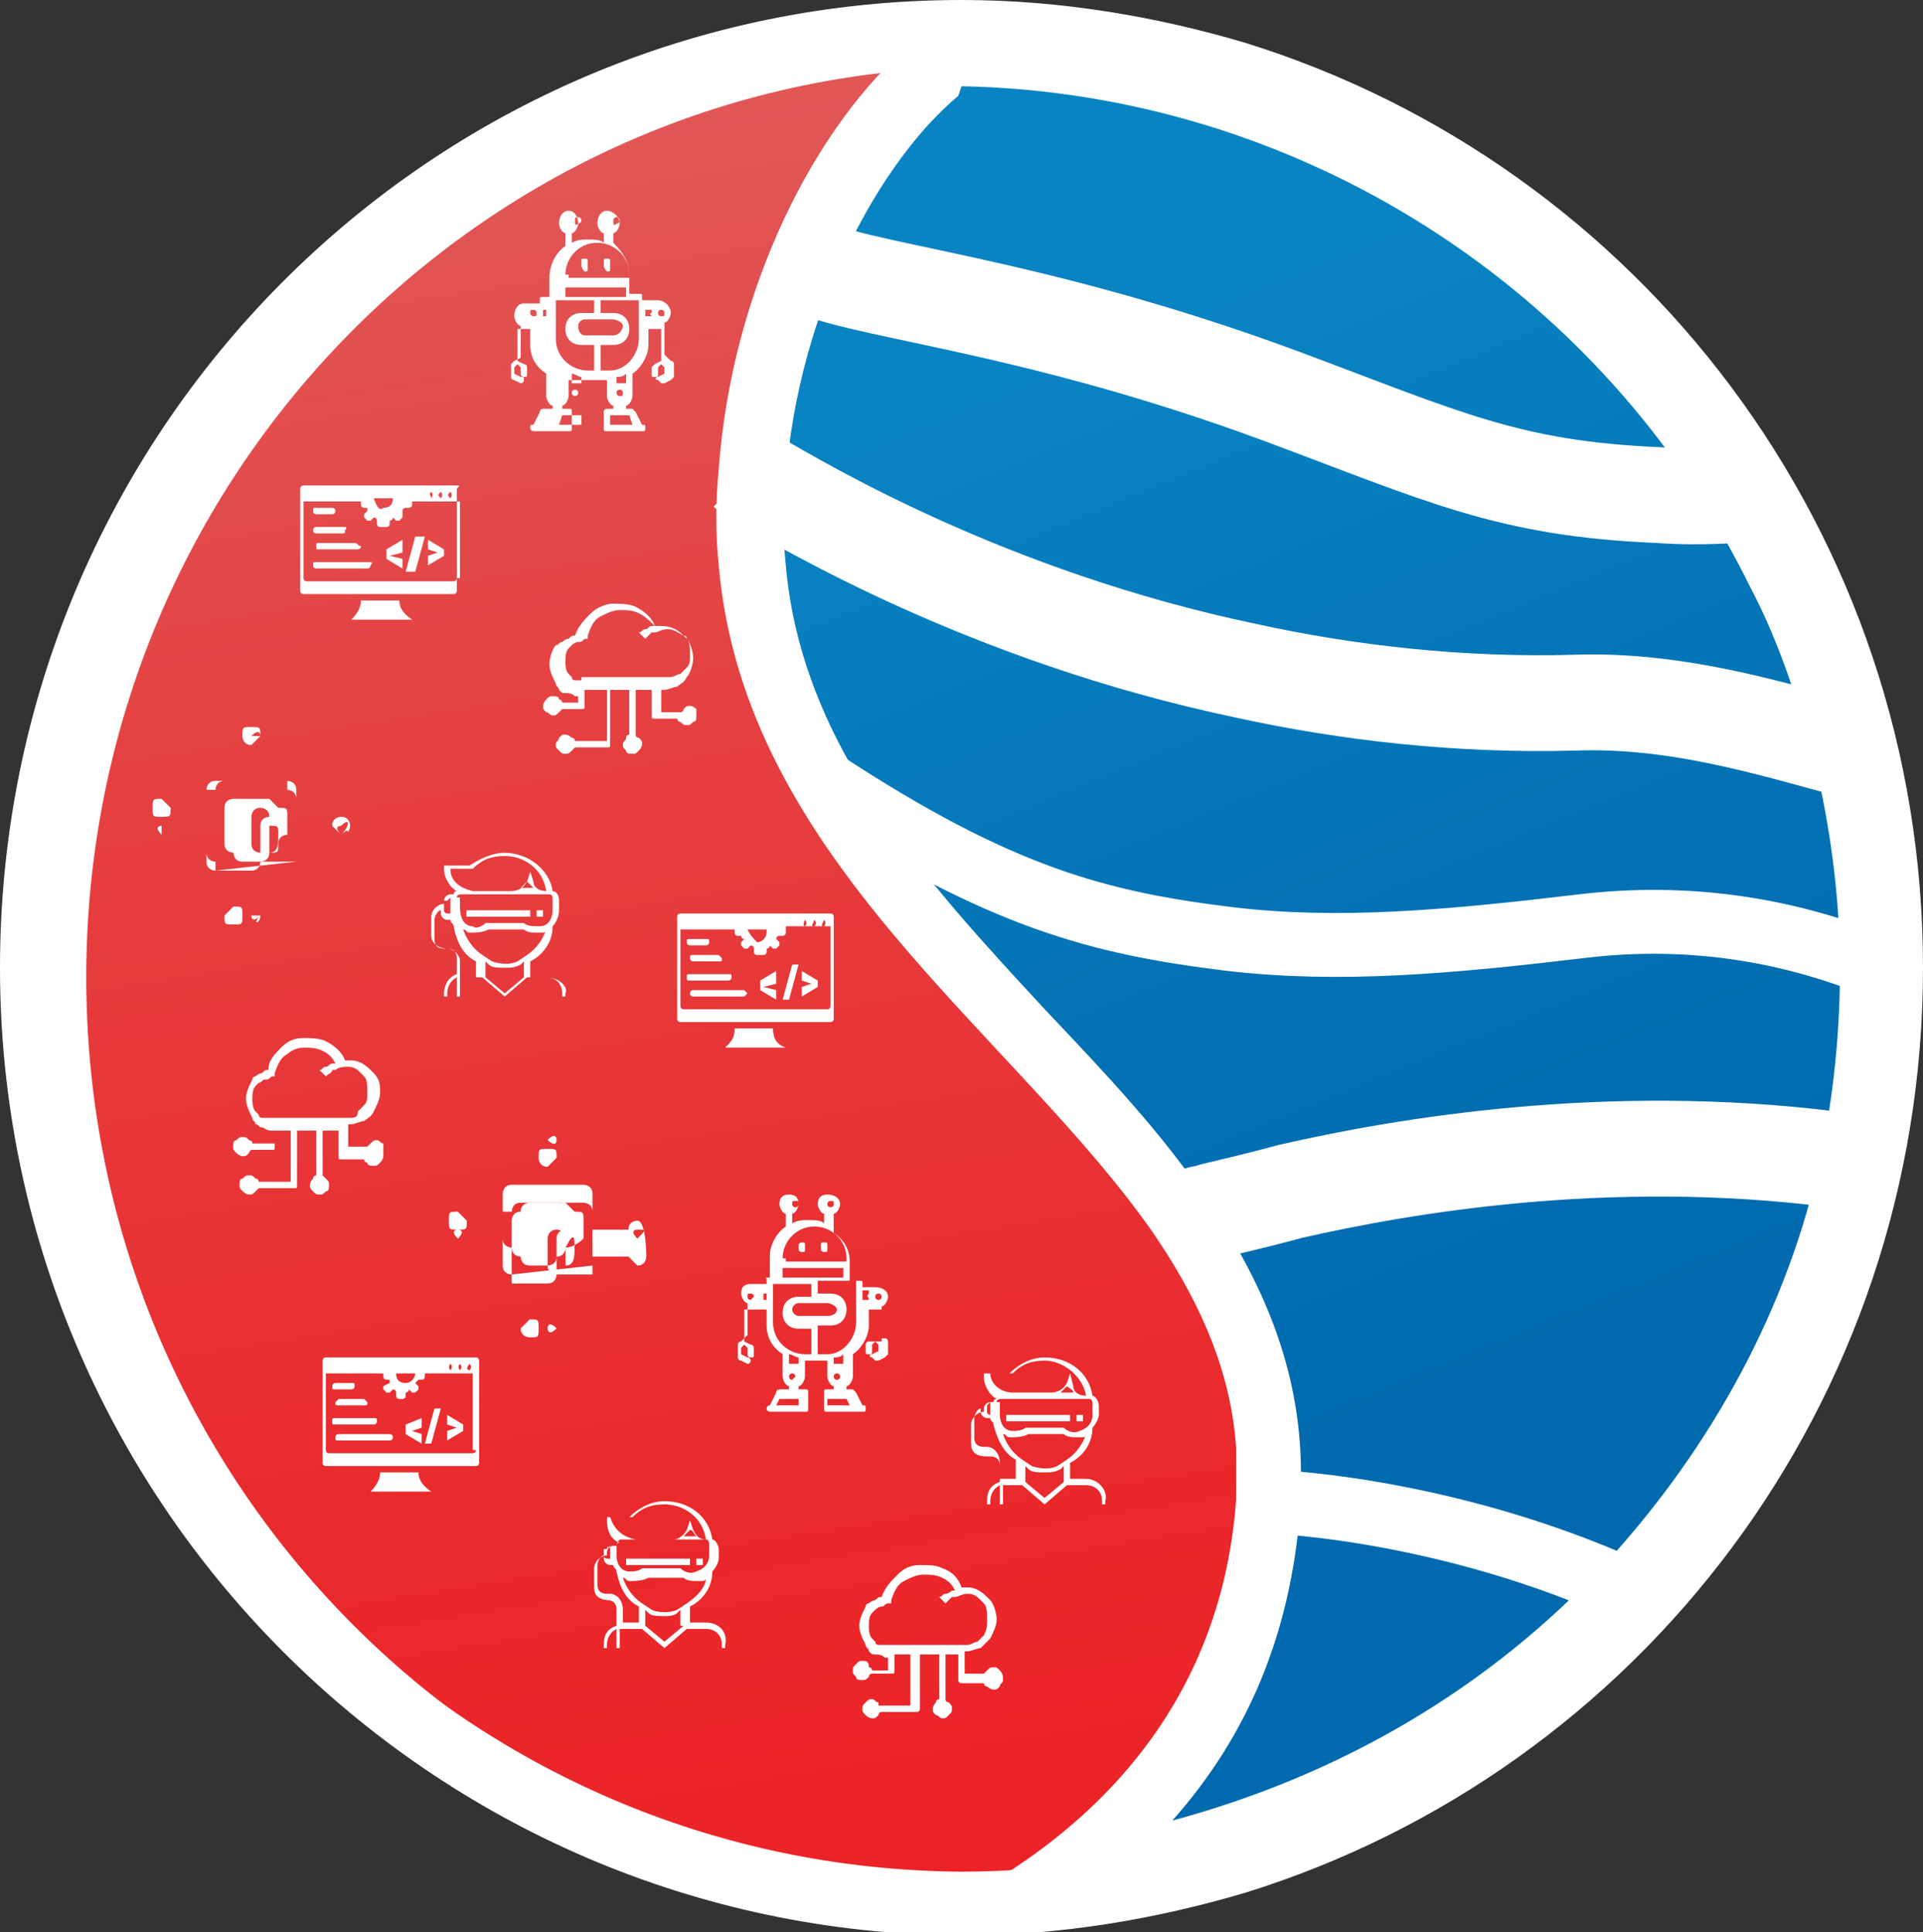 <?xml version="1.0" encoding="utf-8"?>
<!-- Generator: Adobe Illustrator 24.2.1, SVG Export Plug-In . SVG Version: 6.00 Build 0)  -->
<svg version="1.1" id="Layer_1" xmlns="http://www.w3.org/2000/svg" xmlns:xlink="http://www.w3.org/1999/xlink" x="0px" y="0px"
	 viewBox="0 0 60.2 60.5" style="enable-background:new 0 0 60.2 60.5;" xml:space="preserve">
<rect x="0" y="0" width="60.2" height="60.5" fill="#333333" stroke="none"/>
<style type="text/css">
	.st0{fill:url(#SVGID_1_);stroke:#FFFFFF;stroke-miterlimit:10;}
	.st1{fill:url(#SVGID_2_);}
	.st2{fill:#FFFFFF;}
	.st3{fill:none;stroke:#FFFFFF;stroke-width:2;stroke-linecap:round;stroke-linejoin:round;stroke-miterlimit:10;}
	.st4{fill:none;stroke:#FFFFFF;stroke-width:3;stroke-miterlimit:10;}
	.st5{fill:none;stroke:#FFFFFF;stroke-width:3;stroke-linecap:round;stroke-miterlimit:10;}
	.st6{fill:none;stroke:#FFFFFF;stroke-width:2;stroke-miterlimit:10;}
	.st7{fill:none;stroke:#231F20;stroke-width:2;stroke-miterlimit:10;}
	.st8{fill-rule:evenodd;clip-rule:evenodd;fill:#FFFFFF;}
</style>
<g>
	<linearGradient id="SVGID_1_" gradientUnits="userSpaceOnUse" x1="17.74" y1="2.5" x2="26.742" y2="59.779">
		<stop  offset="0" style="stop-color:#E05958"/>
		<stop  offset="0.363" style="stop-color:#E63F40"/>
		<stop  offset="0.748" style="stop-color:#EA2A2D"/>
		<stop  offset="1" style="stop-color:#EC2226"/>
	</linearGradient>
	<path class="st0" d="M39.2,50.9c0,4.7-3.7,8.6-8.3,8.7c0,0-0.1,0-0.1,0c-15.8,0-28.6-13-28.6-29c0-16,12.8-29,28.6-29
		c0,0,0.1,0,0.1,0c4.6,0,8.3,4,8.3,8.7C39.2,20.8,39.2,40.2,39.2,50.9z"/>
	<g>
		<linearGradient id="SVGID_2_" gradientUnits="userSpaceOnUse" x1="33.324" y1="10.93" x2="46.669" y2="43.452">
			<stop  offset="0" style="stop-color:#0984C3"/>
			<stop  offset="0.573" style="stop-color:#0372B4"/>
			<stop  offset="1" style="stop-color:#016AAE"/>
		</linearGradient>
		<path class="st1" d="M33.3,58.6c3.8-2.9,5.9-6.8,6.3-11.5c0-0.1,0-0.2,0-0.3c0.2-2.9-0.7-5.7-2.8-8.7c-1.4-2-3.1-3.9-4.9-5.8
			c-3.9-4.2-8-8.6-8.5-14.6c-0.1-1-0.1-1.9,0-2.8c0.4-5.8,3.1-10.5,5.7-12.7l0.4-0.3v0c0.1,0,0.1-0.1,0.2-0.1
			c11,0.1,21.2,6.5,26,16.2c0.9,1.8,1.6,3.7,2,5.6c0.5,2.2,0.8,4.5,0.8,6.8c0,2.1-0.2,4.1-0.7,6.1c-1.1,4.9-3.5,9.4-6.9,13.1
			C46.3,54.5,40.1,57.7,33.3,58.6z"/>
		<path class="st2" d="M30.1,2.7C40.6,2.9,50.2,9,54.8,18.4c0.9,1.7,1.5,3.6,2,5.4c0.5,2.1,0.8,4.3,0.8,6.5v0.1
			c0,1.9-0.2,3.9-0.6,5.8c-1,4.7-3.4,9.1-6.7,12.7c-3.7,4-8.4,6.7-13.6,8.1c2.4-2.7,3.7-5.9,4-9.7c0-0.1,0-0.2,0-0.3
			c0.2-3.2-0.7-6.2-2.9-9.4c-1.4-2.1-3.2-4-5-5.9c-3.8-4.1-7.7-8.3-8.2-14c-0.1-1-0.1-1.8,0-2.7c0.4-5.4,3-10,5.4-12L30.1,2.7
			 M29.4,0.7c-0.3,0.2-0.6,0.4-0.8,0.6c0,0,0,0,0,0c-3.1,2.6-5.7,7.8-6.1,13.4c-0.1,1-0.1,2,0,3c0.8,9.2,9.2,14.6,13.6,20.9
			c1.7,2.5,2.8,5.1,2.6,8.2c0,0,0,0.1,0,0.1c-0.2,2.9-1.3,8.4-8.1,12.3c0,0,0,0-0.1,0c-0.3,0.2-0.7,0.4-1.1,0.6
			c8.8,0,16.8-3.7,22.3-9.7c3.5-3.8,6-8.4,7.2-13.6c0.4-2,0.7-4.1,0.7-6.2v-0.1c0-2.4-0.3-4.8-0.9-7c-0.5-2-1.2-4-2.1-5.8
			C51.7,7.5,41.4,0.7,29.4,0.7L29.4,0.7z"/>
	</g>
	<path class="st3" d="M58.9,30.3c-0.2-0.1-0.3-0.1-0.5-0.2c-2.6-1-5.6-1.5-8.9-1.1c-4.2,0.5-7.6,0.8-11,0.4
		c-4.1-0.5-7.2-1.3-12.7-4.9"/>
	<path class="st4" d="M23.4,14.8c0,0,0.1,0.1,0.3,0.2c1.4,0.8,7.2,4.3,15.3,6c3.2,0.7,6.7,1.1,10.3,1c2.8-0.1,5.4,0.6,7.6,1.2l0-0.3
		"/>
	<path class="st4" d="M24.8,8c0,0,0.1,0.1,0.3,0.2c1.4,0.9,6.9,1.2,15,4.2c5.1,1.9,7.1,2.9,11.8,3.1c1.4,0.1,2.6,0,3.4-0.1"/>
	<path class="st5" d="M57.9,36.4c-0.1,0-0.3,0-0.5-0.1c-7.1-0.9-13.5,0.2-17,1c-1.1,0.3-2,0.5-2.4,0.6c-0.3,0.1-0.4,0.1-0.4,0.1"/>
	<path class="st6" d="M51.8,50.2c-0.1-0.1-0.3-0.2-0.4-0.2c-5.5-2.6-10.9-3-12.1-3c-0.1,0-0.1,0-0.2,0c0,0,0,0,0,0"/>
	<path class="st6" d="M59.2,30.3c0,13.2-8.6,24.3-20.5,28c-2.7,0.8-5.6,1.3-8.6,1.3C14,59.5,1,46.4,1,30.3C1,14.1,14,1,30.1,1
		c3,0,5.9,0.5,8.6,1.3C50.6,6,59.2,17.1,59.2,30.3z"/>
	<g transform="translate(1.407 1.407) scale(2.81 2.81)">
		<path class="st2" d="M6,13.3c0,0,0-0.1,0-0.1c0,0,0,0,0-0.1c0-0.1,0-0.1-0.1-0.1c0,0-0.1-0.1-0.1-0.1c0,0,0,0-0.1,0c0,0,0,0-0.1,0
			c0,0,0,0-0.1,0c0,0-0.1,0-0.1,0c0,0-0.1,0-0.1,0.1c-0.1,0-0.1,0.1-0.1,0.1c0,0,0,0,0,0.1c0,0,0,0.1,0,0.1c0,0,0,0.1,0,0.1
			c0,0,0,0,0,0c0,0.1,0.1,0.1,0.1,0.1h0c0,0,0,0.1,0.1,0.1c0,0,0.1,0,0.1,0c0,0,0,0,0.1,0c0,0,0.1,0,0.1-0.1c0,0,0,0,0,0
			c0.1,0,0.1-0.1,0.1-0.1c0,0,0,0,0,0C5.9,13.4,6,13.3,6,13.3z M5.9,13.4C5.9,13.4,5.9,13.4,5.9,13.4C5.8,13.4,5.8,13.4,5.9,13.4
			C5.8,13.4,5.8,13.4,5.9,13.4C5.8,13.4,5.9,13.4,5.9,13.4L5.9,13.4C5.9,13.4,5.9,13.4,5.9,13.4c0,0.1,0,0.2-0.1,0.2c0,0,0,0,0,0
			c0,0,0,0,0,0c0,0,0,0.1,0,0.1s0,0,0-0.1v-0.4c0,0,0,0,0,0c0,0,0,0,0,0c0,0,0,0,0,0c0,0-0.1,0-0.1,0.1v0.1c0,0,0,0,0,0c0,0,0,0,0,0
			c0,0,0,0,0,0c0,0,0,0,0,0v0.3c0,0,0,0.1,0,0.1c0,0,0,0,0-0.1c0,0,0,0,0,0c0,0,0,0,0,0h0c0,0-0.1,0-0.1-0.1c0,0,0,0,0,0h0
			c0,0,0,0,0,0c0,0,0,0,0,0c0,0,0,0,0,0c0,0,0,0,0,0c0,0,0,0,0-0.1c0,0,0-0.1,0-0.1c0,0,0,0,0,0c0,0,0,0,0,0c0,0,0,0,0,0
			c0,0,0,0,0,0c0,0,0,0,0,0c0,0,0-0.1,0-0.1c0,0,0,0,0,0.1c0,0,0,0,0,0c0,0,0,0,0,0c0,0,0,0,0,0c0,0,0,0,0-0.1c0,0,0-0.1,0.1-0.1
			c0,0,0,0,0,0c0,0,0,0,0,0c0,0,0,0,0,0c0,0,0,0,0,0c0,0,0,0,0,0c0,0,0,0,0,0c0,0,0,0,0,0c0,0,0,0,0,0c0,0,0.1,0,0.1,0.1
			c0,0,0,0,0,0c0,0,0,0,0,0c0,0,0,0,0,0c0,0,0,0,0,0v0c0,0,0,0,0,0.1c0,0,0,0,0,0c0,0,0,0,0,0c0,0,0,0,0,0c0,0,0,0,0,0c0,0,0,0,0,0
			C5.9,13.2,5.9,13.3,5.9,13.4C5.9,13.3,5.9,13.3,5.9,13.4z"/>
		<path class="st2" d="M6.6,13.1c0,0-0.1,0-0.1,0.1H6.1v-0.1h0.3c0,0,0,0,0,0c0,0,0,0,0,0H6.1v-0.1h0.2c0,0,0,0,0,0c0,0,0,0,0,0H6.1
			v0c0-0.1-0.1-0.1-0.1-0.1h0v-0.2c0,0,0,0,0,0c0,0,0,0,0,0v0.2H5.8v-0.3c0,0,0,0,0,0c0,0,0,0,0,0v0.3H5.6v-0.4c0,0,0.1-0.1,0.1-0.1
			c0-0.1,0-0.1-0.1-0.1c-0.1,0-0.1,0-0.1,0.1c0,0,0,0.1,0.1,0.1v0.4H5.5v-0.3c0,0,0,0,0,0c0,0,0,0,0,0v0.3H5.3v-0.2c0,0,0,0,0,0
			c0,0,0,0,0,0v0.2h0c-0.1,0-0.1,0.1-0.1,0.1v0H4.9c0,0,0,0,0,0c0,0,0,0,0,0h0.2V13H4.8c0,0,0,0,0,0c0,0,0,0,0,0h0.3v0.1H4.7
			c0,0-0.1-0.1-0.1-0.1c-0.1,0-0.1,0-0.1,0.1s0,0.1,0.1,0.1c0.1,0,0.1,0,0.1-0.1h0.4v0.1H4.8c0,0,0,0,0,0c0,0,0,0,0,0h0.3v0.1H4.9
			c0,0,0,0,0,0c0,0,0,0,0,0h0.2v0c0,0.1,0.1,0.1,0.1,0.1h0V14c0,0,0,0,0,0c0,0,0,0,0,0v-0.2h0.1v0.3c0,0,0,0,0,0c0,0,0,0,0,0v-0.3
			h0.1v0.4c0,0-0.1,0.1-0.1,0.1c0,0.1,0.1,0.1,0.1,0.1c0.1,0,0.1,0,0.1-0.1c0-0.1,0-0.1-0.1-0.1v-0.4h0.1v0.3c0,0,0,0,0,0
			c0,0,0,0,0,0v-0.3h0.1V14c0,0,0,0,0,0c0,0,0,0,0,0v-0.2h0c0.1,0,0.1-0.1,0.1-0.1v0h0.2c0,0,0,0,0,0c0,0,0,0,0,0H6.1v-0.1h0.3
			c0,0,0,0,0,0c0,0,0,0,0,0H6.1v-0.1h0.4c0,0,0.1,0.1,0.1,0.1c0.1,0,0.1-0.1,0.1-0.1S6.7,13.1,6.6,13.1z M4.6,13.3
			C4.6,13.3,4.5,13.3,4.6,13.3c-0.1-0.1,0-0.1,0-0.1C4.6,13.2,4.7,13.2,4.6,13.3C4.7,13.3,4.6,13.3,4.6,13.3z M5.6,12.2
			C5.6,12.2,5.6,12.2,5.6,12.2c0.1-0.1,0.1,0,0.1,0C5.7,12.2,5.7,12.3,5.6,12.2C5.6,12.3,5.6,12.2,5.6,12.2z M5.7,14.3
			C5.7,14.3,5.7,14.3,5.7,14.3c-0.1,0.1-0.1,0-0.1,0S5.6,14.2,5.7,14.3C5.7,14.2,5.7,14.2,5.7,14.3z M6.1,13.6
			C6.1,13.7,6.1,13.7,6.1,13.6l-0.9,0.1c0,0-0.1,0-0.1-0.1v-0.8c0,0,0-0.1,0.1-0.1H6c0,0,0.1,0,0.1,0.1V13.6z M6.6,13.3
			C6.6,13.3,6.6,13.3,6.6,13.3c-0.1-0.1,0-0.1,0-0.1C6.7,13.2,6.7,13.2,6.6,13.3C6.7,13.3,6.7,13.3,6.6,13.3z"/>
	</g>
	<g transform="translate(1.407 1.407) scale(2.81 2.81)">
		<path class="st2" d="M2.7,8.8c0,0,0-0.1,0-0.1c0,0,0,0,0-0.1c0-0.1,0-0.1-0.1-0.1c0,0-0.1-0.1-0.1-0.1c0,0,0,0-0.1,0
			c0,0,0,0-0.1,0c0,0,0,0-0.1,0c0,0-0.1,0-0.1,0c0,0-0.1,0-0.1,0.1C2,8.5,2,8.5,2,8.6c0,0,0,0,0,0.1c0,0,0,0.1,0,0.1
			c0,0,0,0.1,0,0.1c0,0,0,0,0,0C2,9,2.1,9,2.1,9h0c0,0,0,0.1,0.1,0.1c0,0,0.1,0,0.1,0c0,0,0,0,0.1,0c0,0,0.1,0,0.1-0.1h0
			C2.6,9,2.6,9,2.6,8.9c0,0,0,0,0,0C2.6,8.8,2.7,8.8,2.7,8.8z M2.6,8.8C2.6,8.8,2.6,8.8,2.6,8.8C2.5,8.8,2.5,8.8,2.6,8.8
			C2.5,8.9,2.5,8.9,2.6,8.8C2.5,8.9,2.5,8.9,2.6,8.8L2.6,8.8L2.6,8.8c0,0.1,0,0.2-0.1,0.2v0c0,0,0,0,0,0c0,0,0,0,0,0
			c0,0,0,0.1,0,0.1s0,0,0-0.1V8.6c0,0,0,0,0,0c0,0,0,0,0,0c0,0,0,0,0,0c0,0,0,0,0,0c0,0-0.1,0-0.1,0.1c0,0,0,0,0,0v0.1c0,0,0,0,0,0
			c0,0,0,0,0,0c0,0,0,0,0,0c0,0,0,0,0,0V9c0,0,0,0.1,0,0.1c0,0,0,0,0-0.1c0,0,0,0,0,0c0,0,0,0,0,0c0,0,0,0,0,0c0,0-0.1,0-0.1-0.1v0
			h0c0,0,0,0,0,0c0,0,0,0,0,0c0,0,0,0,0,0c0,0,0,0,0,0c0,0,0,0,0-0.1c0,0,0-0.1,0-0.1c0,0,0,0,0,0c0,0,0,0,0,0c0,0,0,0,0,0
			c0,0,0,0,0,0c0,0,0,0,0,0c0,0,0,0,0-0.1c0,0,0,0,0,0.1c0,0,0,0,0,0c0,0,0,0,0,0c0,0,0,0,0,0c0,0,0,0,0-0.1h0c0,0,0-0.1,0.1-0.1
			c0,0,0,0,0,0c0,0,0,0,0,0c0,0,0,0,0,0c0,0,0,0,0,0c0,0,0,0,0,0c0,0,0,0,0,0c0,0,0,0,0,0c0,0,0,0,0,0c0,0,0,0,0,0c0,0,0,0,0,0
			c0,0,0.1,0,0.1,0.1c0,0,0,0,0,0c0,0,0,0,0,0c0,0,0,0,0,0h0c0,0,0,0,0,0v0c0,0,0,0,0,0.1c0,0,0,0,0,0c0,0,0,0,0,0c0,0,0,0,0,0
			c0,0,0,0,0,0c0,0,0,0,0,0C2.6,8.7,2.6,8.7,2.6,8.8C2.6,8.8,2.6,8.8,2.6,8.8z"/>
		<path class="st2" d="M3.3,8.6c0,0-0.1,0-0.1,0.1H2.8V8.6h0.3c0,0,0,0,0,0c0,0,0,0,0,0H2.8V8.4H3c0,0,0,0,0,0c0,0,0,0,0,0H2.8v0
			c0-0.1-0.1-0.1-0.1-0.1h0V8c0,0,0,0,0,0c0,0,0,0,0,0v0.2H2.5V7.9c0,0,0,0,0,0c0,0,0,0,0,0v0.3H2.3V7.8c0,0,0.1-0.1,0.1-0.1
			c0-0.1,0-0.1-0.1-0.1c-0.1,0-0.1,0-0.1,0.1c0,0,0,0.1,0.1,0.1v0.4H2.2V7.9c0,0,0,0,0,0c0,0,0,0,0,0v0.3H2V8c0,0,0,0,0,0
			c0,0,0,0,0,0v0.2h0c-0.1,0-0.1,0.1-0.1,0.1v0H1.6c0,0,0,0,0,0c0,0,0,0,0,0h0.2v0.1H1.5c0,0,0,0,0,0c0,0,0,0,0,0h0.3v0.1H1.4
			c0,0-0.1-0.1-0.1-0.1c-0.1,0-0.1,0-0.1,0.1s0,0.1,0.1,0.1c0.1,0,0.1,0,0.1-0.1h0.4v0.1H1.5c0,0,0,0,0,0c0,0,0,0,0,0h0.3V9H1.6
			c0,0,0,0,0,0c0,0,0,0,0,0h0.2v0c0,0.1,0.1,0.1,0.1,0.1h0v0.2c0,0,0,0,0,0c0,0,0,0,0,0V9.2h0.1v0.3c0,0,0,0,0,0c0,0,0,0,0,0V9.2
			h0.1v0.4c0,0-0.1,0.1-0.1,0.1c0,0.1,0,0.1,0.1,0.1c0.1,0,0.1,0,0.1-0.1c0-0.1,0-0.1-0.1-0.1V9.2h0.1v0.3c0,0,0,0,0,0c0,0,0,0,0,0
			V9.2h0.1v0.2c0,0,0,0,0,0c0,0,0,0,0,0V9.2h0c0.1,0,0.1-0.1,0.1-0.1v0H3c0,0,0,0,0,0c0,0,0,0,0,0H2.8V8.9h0.3c0,0,0,0,0,0
			c0,0,0,0,0,0H2.8V8.7h0.4c0,0,0.1,0.1,0.1,0.1c0.1,0,0.1-0.1,0.1-0.1S3.4,8.6,3.3,8.6z M1.3,8.8C1.3,8.8,1.2,8.7,1.3,8.8
			c-0.1-0.1,0-0.1,0-0.1C1.3,8.6,1.3,8.7,1.3,8.8C1.3,8.7,1.3,8.8,1.3,8.8z M2.3,7.7C2.3,7.6,2.3,7.6,2.3,7.7c0.1-0.1,0.1,0,0.1,0
			C2.4,7.7,2.3,7.7,2.3,7.7C2.3,7.7,2.3,7.7,2.3,7.7z M2.4,9.7C2.4,9.8,2.3,9.8,2.4,9.7c-0.1,0.1-0.1,0-0.1,0
			C2.3,9.7,2.3,9.7,2.4,9.7C2.3,9.7,2.4,9.7,2.4,9.7z M2.8,9.1C2.8,9.1,2.7,9.2,2.8,9.1L1.9,9.2c0,0-0.1,0-0.1-0.1V8.3
			c0,0,0-0.1,0.1-0.1h0.8c0,0,0.1,0,0.1,0.1V9.1z M3.3,8.8C3.3,8.8,3.3,8.7,3.3,8.8c-0.1-0.1,0-0.1,0-0.1C3.4,8.6,3.4,8.7,3.3,8.8
			C3.4,8.7,3.4,8.8,3.3,8.8z"/>
	</g>
	<g>
		<path class="st2" d="M18.3,8.5c0.1,0,0.1,0,0.1-0.1V8.2c0-0.1,0-0.1-0.1-0.1s-0.1,0-0.1,0.1v0.1C18.2,8.4,18.3,8.5,18.3,8.5z"/>
		<path class="st2" d="M19,8.5c0.1,0,0.1,0,0.1-0.1V8.2c0-0.1,0-0.1-0.1-0.1c-0.1,0-0.1,0-0.1,0.1v0.1C18.9,8.4,19,8.5,19,8.5z"/>
		<path class="st2" d="M20.8,11.1v-1c0.1,0,0.2-0.2,0.2-0.3c0-0.2-0.2-0.4-0.4-0.4h-0.5V9.3c0-0.1,0-0.1-0.1-0.1h-0.3V8.6
			c0-0.4-0.2-0.7-0.5-1V7.3c0.1,0,0.2-0.2,0.2-0.3c0-0.2-0.2-0.4-0.4-0.4c-0.2,0-0.3,0.2-0.3,0.4c0,0.1,0.1,0.3,0.2,0.3v0.3
			c-0.1-0.1-0.3-0.1-0.5-0.1c-0.2,0-0.3,0-0.5,0.1V7.3c0.1,0,0.2-0.2,0.2-0.3c0-0.2-0.1-0.4-0.3-0.4s-0.3,0.2-0.3,0.4
			c0,0.1,0.1,0.3,0.2,0.3v0.4c-0.3,0.2-0.5,0.6-0.5,1v0.6h-0.2c-0.1,0-0.1,0-0.1,0.1v0.1h-0.5c-0.2,0-0.3,0.2-0.3,0.4
			c0,0.1,0.1,0.3,0.2,0.3v1l-0.2,0.1c0,0-0.1,0.1-0.1,0.1v0.4c0,0,0,0.1,0.1,0.1l0.2,0.1c0,0,0,0,0,0c0,0,0.1,0,0.1-0.1
			c0-0.1,0-0.1-0.1-0.1l-0.2-0.1v-0.2l0.1-0.1l0.1,0.1v0.2c0,0.1,0.1,0.1,0.1,0.1c0.1,0,0.1,0,0.1-0.1v-0.2c0,0,0-0.1-0.1-0.1
			l-0.2-0.1v-1h0.4v0.5c0,0.4,0.2,0.7,0.5,0.9v0.7c0,0.1,0.1,0.3,0.2,0.3v0.1h-0.3c0,0-0.1,0-0.1,0.1l-0.2,0.4h0
			c-0.1,0-0.1,0-0.1,0.1c0,0.1,0.1,0.1,0.1,0.1h1.1c0.1,0,0.1,0,0.1-0.1v-0.5c0-0.1,0-0.1-0.1-0.1h-0.2v-0.1c0.1,0,0.2-0.2,0.2-0.3
			v-0.5c0,0,0,0,0,0H19v0.5c0,0.1,0.1,0.3,0.2,0.3v0.1H19c-0.1,0-0.1,0.1-0.1,0.1v0.5c0,0.1,0,0.1,0.1,0.1h1.1c0.1,0,0.1,0,0.1-0.1
			c0-0.1,0-0.1-0.1-0.1h0l-0.2-0.4c0,0-0.1-0.1-0.1-0.1h-0.2v-0.1c0.1,0,0.2-0.2,0.2-0.3v-0.7c0.3-0.2,0.5-0.6,0.5-0.9v-0.5h0.4v1
			l-0.2,0.1c0,0-0.1,0.1-0.1,0.1v0.2c0,0.1,0,0.1,0.1,0.1c0.1,0,0.1,0,0.1-0.1v-0.2l0.1-0.1l0.1,0.1v0.2l-0.2,0.1
			c-0.1,0-0.1,0.1,0,0.1c0,0,0.1,0.1,0.1,0.1s0,0,0.1,0l0.2-0.1c0,0,0.1-0.1,0.1-0.1v-0.4c0,0,0-0.1-0.1-0.1L20.8,11.1z M16.7,9.9
			c-0.1,0-0.1-0.1-0.1-0.1c0-0.1,0-0.1,0.1-0.1c0.1,0,0.1,0.1,0.1,0.1C16.8,9.9,16.8,9.9,16.7,9.9z M17.2,9.9H17c0,0,0-0.1,0-0.1
			c0,0,0-0.1,0-0.1h0.1V9.9z M19.2,6.9c0-0.1,0.1-0.1,0.1-0.1c0.1,0,0.1,0.1,0.1,0.1c0,0.1-0.1,0.1-0.1,0.1
			C19.2,7.1,19.2,7,19.2,6.9z M18,6.9c0-0.1,0-0.1,0.1-0.1c0.1,0,0.1,0.1,0.1,0.1c0,0.1-0.1,0.1-0.1,0.1C18,7.1,18,7,18,6.9z
			 M17.7,8.6c0-0.5,0.4-1,1-1c0.5,0,1,0.4,1,1v0.1h-1.9V8.6z M17.7,9h1.9v0.3h-1.9V9z M18.2,13v0.3h-0.7l0.1-0.3H18.2z M18,12.4
			c-0.1,0-0.1-0.1-0.1-0.1c0-0.1,0.1-0.1,0.1-0.1c0.1,0,0.1,0.1,0.1,0.1C18.1,12.4,18,12.4,18,12.4z M18.1,12c0,0-0.1,0-0.1,0
			c0,0-0.1,0-0.1,0v-0.3c0.1,0,0.2,0.1,0.3,0.1V12z M18.6,11.6h-0.2c-0.5,0-1-0.4-1-1V9.4h1.2v0.4h-0.4c-0.3,0-0.5,0.2-0.5,0.5
			c0,0.3,0.2,0.5,0.5,0.5h0.4V11.6z M19.2,10c0.1,0,0.3,0.1,0.3,0.2c0,0.1-0.1,0.3-0.3,0.3h-0.9c-0.1,0-0.2-0.1-0.2-0.3
			c0-0.1,0.1-0.2,0.2-0.2H19.2z M19.7,13l0.1,0.3h-0.7V13H19.7z M19.4,12.4c-0.1,0-0.1-0.1-0.1-0.1c0-0.1,0.1-0.1,0.1-0.1
			c0.1,0,0.1,0.1,0.1,0.1C19.5,12.4,19.5,12.4,19.4,12.4z M19.5,12c0,0-0.1,0-0.1,0c0,0-0.1,0-0.1,0v-0.2c0.1,0,0.2,0,0.3-0.1V12z
			 M20,10.6c0,0.5-0.4,1-0.9,1h-0.3v-0.8h0.4c0.3,0,0.5-0.2,0.5-0.5c0-0.3-0.2-0.5-0.5-0.5h-0.4V9.4H20V10.6z M20.4,9.9h-0.2V9.7
			h0.2c0,0,0,0.1,0,0.1C20.3,9.8,20.4,9.9,20.4,9.9z M20.7,9.9c-0.1,0-0.1-0.1-0.1-0.1c0-0.1,0.1-0.1,0.1-0.1c0.1,0,0.1,0.1,0.1,0.1
			C20.8,9.9,20.8,9.9,20.7,9.9z"/>
	</g>
	<g>
		<path class="st2" d="M25.1,39.2c0.1,0,0.1,0,0.1-0.1V39c0-0.1,0-0.1-0.1-0.1S25,39,25,39v0.1C25,39.2,25.1,39.2,25.1,39.2z"/>
		<path class="st2" d="M25.8,39.2c0.1,0,0.1,0,0.1-0.1V39c0-0.1,0-0.1-0.1-0.1s-0.1,0-0.1,0.1v0.1C25.7,39.2,25.8,39.2,25.8,39.2z"
			/>
		<path class="st2" d="M27.6,41.9v-1c0.1,0,0.2-0.2,0.2-0.3c0-0.2-0.2-0.3-0.4-0.3H27v-0.1c0-0.1,0-0.1-0.1-0.1h-0.3v-0.6
			c0-0.4-0.2-0.7-0.5-0.9V38c0.1,0,0.2-0.2,0.2-0.3c0-0.2-0.2-0.3-0.4-0.3c-0.2,0-0.3,0.1-0.3,0.3c0,0.1,0.1,0.3,0.2,0.3v0.3
			c-0.1-0.1-0.3-0.1-0.5-0.1c-0.2,0-0.3,0-0.5,0.1V38c0.1,0,0.2-0.2,0.2-0.3c0-0.2-0.1-0.3-0.3-0.3s-0.3,0.1-0.3,0.3
			c0,0.1,0.1,0.3,0.2,0.3v0.4c-0.3,0.2-0.5,0.6-0.5,0.9V40h-0.2C24,40,24,40,24,40.1v0.1h-0.5c-0.2,0-0.3,0.1-0.3,0.3
			c0,0.1,0.1,0.3,0.2,0.3v1L23.2,42c0,0-0.1,0-0.1,0.1v0.4c0,0,0,0.1,0.1,0.1l0.2,0.1h0c0,0,0.1,0,0.1-0.1c0,0,0-0.1-0.1-0.1
			l-0.2-0.1v-0.2l0.1-0.1l0.1,0.1v0.2c0,0.1,0.1,0.1,0.1,0.1c0.1,0,0.1,0,0.1-0.1v-0.2c0,0,0-0.1-0.1-0.1l-0.2-0.1v-1H24v0.5
			c0,0.4,0.2,0.7,0.5,0.9v0.7c0,0.1,0.1,0.3,0.2,0.3v0.1h-0.3c0,0-0.1,0-0.1,0.1L24.1,44h0C24,44,24,44.1,24,44.1
			c0,0.1,0.1,0.1,0.1,0.1h1.1c0.1,0,0.1,0,0.1-0.1v-0.5c0-0.1,0-0.1-0.1-0.1h-0.2v-0.1c0.1,0,0.2-0.2,0.2-0.3v-0.5c0,0,0,0,0,0h0.7
			v0.5c0,0.1,0.1,0.3,0.2,0.3v0.1h-0.2c-0.1,0-0.1,0-0.1,0.1v0.5c0,0.1,0,0.1,0.1,0.1h1.1c0.1,0,0.1,0,0.1-0.1c0-0.1,0-0.1-0.1-0.1
			h0l-0.2-0.4c0,0-0.1-0.1-0.1-0.1h-0.2v-0.1c0.1,0,0.2-0.2,0.2-0.3v-0.7c0.3-0.2,0.5-0.6,0.5-0.9v-0.5h0.4v1L27.2,42
			c0,0-0.1,0-0.1,0.1v0.2c0,0.1,0,0.1,0.1,0.1c0.1,0,0.1,0,0.1-0.1v-0.2l0.1-0.1l0.1,0.1v0.2l-0.2,0.1c-0.1,0-0.1,0.1,0,0.1
			c0,0,0.1,0.1,0.1,0.1h0.1l0.2-0.1c0,0,0.1-0.1,0.1-0.1v-0.4c0,0,0-0.1-0.1-0.1L27.6,41.9z M23.5,40.7c-0.1,0-0.1-0.1-0.1-0.1
			c0-0.1,0-0.1,0.1-0.1c0.1,0,0.1,0.1,0.1,0.1C23.6,40.6,23.5,40.7,23.5,40.7z M24,40.7h-0.1c0,0,0-0.1,0-0.1c0,0,0-0.1,0-0.1H24
			V40.7z M25.9,37.7c0-0.1,0.1-0.1,0.1-0.1c0.1,0,0.1,0,0.1,0.1c0,0.1-0.1,0.1-0.1,0.1C26,37.8,25.9,37.8,25.9,37.7z M24.8,37.7
			c0-0.1,0-0.1,0.1-0.1s0.1,0,0.1,0.1c0,0.1-0.1,0.1-0.1,0.1S24.8,37.8,24.8,37.7z M24.5,39.4c0-0.5,0.4-1,1-1c0.5,0,1,0.4,1,1v0.1
			h-1.9V39.4z M24.5,39.7h1.9V40h-1.9V39.7z M25,43.8V44h-0.7l0.1-0.2H25z M24.8,43.2c-0.1,0-0.1-0.1-0.1-0.1c0-0.1,0.1-0.1,0.1-0.1
			c0.1,0,0.1,0.1,0.1,0.1C24.9,43.1,24.8,43.2,24.8,43.2z M24.9,42.7c0,0-0.1,0-0.1,0c0,0-0.1,0-0.1,0v-0.3c0.1,0,0.2,0.1,0.3,0.1
			V42.7z M25.4,42.4h-0.2c-0.5,0-1-0.4-1-1v-1.2h1.2v0.4H25c-0.3,0-0.5,0.2-0.5,0.5s0.2,0.5,0.5,0.5h0.4V42.4z M25.9,40.8
			c0.1,0,0.3,0.1,0.3,0.2s-0.1,0.2-0.3,0.2H25c-0.1,0-0.2-0.1-0.2-0.2s0.1-0.2,0.2-0.2H25.9z M26.5,43.8l0.1,0.2h-0.7v-0.2H26.5z
			 M26.2,43.2c-0.1,0-0.1-0.1-0.1-0.1c0-0.1,0.1-0.1,0.1-0.1c0.1,0,0.1,0.1,0.1,0.1C26.3,43.1,26.3,43.2,26.2,43.2z M26.3,42.7
			c0,0-0.1,0-0.1,0c0,0-0.1,0-0.1,0v-0.2c0.1,0,0.2,0,0.3-0.1V42.7z M26.8,41.4c0,0.5-0.4,1-0.9,1h-0.3v-0.9h0.4
			c0.3,0,0.5-0.2,0.5-0.5s-0.2-0.5-0.5-0.5h-0.4v-0.4h1.2V41.4z M27.2,40.7H27v-0.3h0.2c0,0,0,0.1,0,0.1
			C27.1,40.6,27.2,40.6,27.2,40.7z M27.5,40.7c-0.1,0-0.1-0.1-0.1-0.1c0-0.1,0.1-0.1,0.1-0.1c0.1,0,0.1,0.1,0.1,0.1
			C27.6,40.6,27.6,40.7,27.5,40.7z"/>
	</g>
	<g>
		<path class="st2" d="M12,35.8c-0.1,0-0.1-0.1-0.2-0.1c-0.1,0-0.1,0-0.2,0.1c0,0-0.1,0.1-0.1,0.1h-0.6v-0.7h0.1l0,0
			c0.1,0,0.3-0.1,0.4-0.1c0.1-0.1,0.2-0.1,0.3-0.3c0.1-0.2,0.2-0.4,0.2-0.6c0-0.2,0-0.4-0.2-0.6c0,0-0.1-0.1-0.1-0.1
			c-0.2-0.2-0.4-0.3-0.6-0.3c-0.1,0-0.1,0-0.2,0c-0.1-0.3-0.4-0.5-0.6-0.6c-0.2-0.1-0.5-0.1-0.7-0.1c-0.3,0-0.5,0.1-0.7,0.3
			c-0.2,0.2-0.4,0.4-0.4,0.7c-0.1,0-0.1,0-0.2,0.1c-0.1,0-0.2,0.1-0.2,0.1c-0.1,0-0.1,0.1-0.1,0.1c-0.1,0.2-0.2,0.4-0.2,0.6
			s0.1,0.4,0.2,0.6c0,0.1,0.1,0.1,0.1,0.2c0.1,0,0.1,0.1,0.2,0.1c0.1,0,0.1,0.1,0.3,0.1h0.1v0.4H7.9c0,0,0-0.1-0.1-0.1
			c-0.1-0.1-0.1-0.1-0.2-0.1s-0.1,0-0.2,0.1c-0.1,0-0.1,0.1-0.1,0.2c0,0.1,0,0.1,0.1,0.2c0,0,0.1,0.1,0.2,0.1c0.1,0,0.1,0,0.2-0.1
			c0,0,0-0.1,0.1-0.1h0.6c0.1,0,0.1,0,0.1-0.1v-0.5h0.5v1.6h-1c0,0,0-0.1-0.1-0.1c-0.1-0.1-0.1-0.1-0.2-0.1c-0.1,0-0.1,0-0.2,0.1
			c-0.1,0-0.1,0.1-0.1,0.2s0,0.1,0.1,0.2c0,0,0.1,0.1,0.2,0.1c0.1,0,0.1,0,0.2-0.1c0,0,0.1-0.1,0.1-0.1h1.1c0.1,0,0.1,0,0.1-0.1
			v-1.7h0.6v1.4c0,0-0.1,0-0.1,0.1c0,0-0.1,0.1-0.1,0.2s0,0.1,0.1,0.2c0.1,0.1,0.1,0.1,0.2,0.1c0.1,0,0.1,0,0.2-0.1
			c0.1,0,0.1-0.1,0.1-0.2s0-0.1-0.1-0.2c0,0-0.1-0.1-0.1-0.1v-1.4h0.5v0.8c0,0.1,0,0.1,0.1,0.1h0.7c0,0,0,0.1,0.1,0.1
			c0,0.1,0.1,0.1,0.2,0.1c0.1,0,0.1,0,0.2-0.1c0,0,0.1-0.1,0.1-0.2S12,35.9,12,35.8z M8.4,35c-0.1,0-0.1,0-0.2,0c0,0-0.1,0-0.1-0.1
			c0,0-0.1-0.1-0.1-0.1c-0.1-0.1-0.1-0.3-0.1-0.4c0-0.1,0-0.3,0.1-0.4c0,0,0.1-0.1,0.1-0.1c0.1,0,0.1-0.1,0.2-0.1
			c0.1,0,0.1,0,0.2-0.1l0.1,0l0-0.1c0.1-0.3,0.2-0.5,0.4-0.6c0.1-0.1,0.3-0.2,0.5-0.2c0.2,0,0.4,0,0.6,0.1c0.2,0.1,0.3,0.2,0.4,0.4
			c0,0,0,0-0.1,0c-0.1,0-0.1,0.1-0.2,0.1c-0.1,0-0.1,0.1-0.2,0.1l0.2,0.2c0.1-0.1,0.2-0.1,0.2-0.2c0,0,0,0,0.1,0
			c0.1-0.1,0.3-0.1,0.4-0.1c0.2,0,0.3,0.1,0.4,0.2l0.1,0.1c0.1,0.1,0.1,0.3,0.1,0.5c0,0.2,0,0.3-0.1,0.4c-0.1,0.1-0.1,0.1-0.2,0.2
			C11.2,35,11.1,35,10.9,35H8.4z"/>
	</g>
	<g>
		<path class="st2" d="M31.3,52.3c-0.1-0.1-0.1-0.1-0.2-0.1c-0.1,0-0.1,0-0.2,0.1c0,0-0.1,0.1-0.1,0.1h-0.6v-0.7h0.1
			c0.1,0,0.3-0.1,0.4-0.1c0.1-0.1,0.2-0.2,0.3-0.3c0.1-0.2,0.2-0.4,0.2-0.6c0-0.2-0.1-0.5-0.2-0.6c0,0-0.1-0.1-0.1-0.1
			c-0.2-0.2-0.4-0.3-0.6-0.3c-0.1,0-0.1,0-0.2,0c-0.1-0.3-0.3-0.5-0.6-0.6C29.3,49,29.1,49,28.8,49c-0.3,0-0.5,0.1-0.7,0.3
			c-0.2,0.2-0.4,0.4-0.5,0.7c-0.1,0-0.1,0-0.2,0.1c-0.1,0-0.2,0.1-0.2,0.1c-0.1,0-0.1,0.1-0.1,0.1c-0.1,0.2-0.2,0.4-0.2,0.6
			c0,0.2,0.1,0.4,0.2,0.6c0,0.1,0.1,0.1,0.1,0.2c0.1,0.1,0.1,0.1,0.2,0.1c0.1,0,0.2,0,0.3,0.1h0.1v0.4h-0.5c0,0,0-0.1-0.1-0.1
			C27.2,52,27.1,52,27,52c-0.1,0-0.1,0-0.2,0.1c-0.1,0.1-0.1,0.1-0.1,0.2s0,0.1,0.1,0.2c0,0.1,0.1,0.1,0.2,0.1c0.1,0,0.1,0,0.2-0.1
			c0,0,0-0.1,0.1-0.1h0.6c0.1,0,0.1,0,0.1-0.1v-0.5h0.5v1.6h-1c0,0,0-0.1,0-0.1c-0.1,0-0.1-0.1-0.2-0.1c-0.1,0-0.1,0-0.2,0.1
			c-0.1,0.1-0.1,0.1-0.1,0.2c0,0.1,0,0.1,0.1,0.2c0,0,0.1,0.1,0.2,0.1c0.1,0,0.1,0,0.2-0.1c0,0,0-0.1,0.1-0.1h1.1c0,0,0.1,0,0.1-0.1
			v-1.7h0.6v1.4c0,0-0.1,0-0.1,0.1c0,0-0.1,0.1-0.1,0.2c0,0.1,0,0.1,0.1,0.2c0.1,0,0.1,0.1,0.2,0.1c0.1,0,0.1,0,0.2-0.1
			c0.1-0.1,0.1-0.1,0.1-0.2c0-0.1,0-0.1-0.1-0.2c0,0-0.1,0-0.1-0.1v-1.4H30v0.8c0,0,0,0.1,0.1,0.1h0.7c0,0,0,0.1,0.1,0.1
			c0,0,0.1,0.1,0.2,0.1c0.1,0,0.1,0,0.2-0.1c0-0.1,0.1-0.1,0.1-0.2C31.4,52.5,31.4,52.4,31.3,52.3z M27.7,51.5c-0.1,0-0.1,0-0.2,0
			c-0.1,0-0.1-0.1-0.1-0.1c0,0-0.1-0.1-0.1-0.1c-0.1-0.1-0.1-0.3-0.1-0.4c0-0.1,0-0.3,0.1-0.4c0,0,0.1-0.1,0.1-0.1
			c0,0,0.1-0.1,0.2-0.1c0.1,0,0.1-0.1,0.2-0.1l0.1,0l0-0.1c0.1-0.3,0.2-0.5,0.4-0.6c0.2-0.1,0.4-0.2,0.6-0.2c0.2,0,0.4,0,0.6,0.1
			c0.2,0.1,0.3,0.2,0.4,0.4c0,0,0,0-0.1,0c0,0-0.1,0.1-0.2,0.1c-0.1,0-0.1,0.1-0.2,0.1l0.2,0.2c0.1-0.1,0.1-0.1,0.2-0.2
			c0,0,0,0,0.1,0c0.1,0,0.2-0.1,0.4-0.1c0.2,0,0.3,0.1,0.4,0.2c0,0,0.1,0.1,0.1,0.1c0.1,0.1,0.1,0.3,0.1,0.5c0,0.2,0,0.3-0.1,0.5
			c-0.1,0.1-0.1,0.1-0.2,0.2c-0.1,0-0.2,0.1-0.3,0.1H27.7z"/>
	</g>
	<g>
		<path class="st2" d="M21.8,22.2c0,0-0.1-0.1-0.2-0.1c-0.1,0-0.1,0-0.2,0.1c0,0,0,0.1-0.1,0.1h-0.6v-0.7h0.1c0.1,0,0.3-0.1,0.4-0.1
			c0.1-0.1,0.2-0.1,0.3-0.3c0.1-0.1,0.2-0.4,0.2-0.6c0-0.2-0.1-0.5-0.2-0.6c0-0.1-0.1-0.1-0.1-0.1c-0.2-0.2-0.4-0.3-0.7-0.3
			c0,0-0.1,0-0.2,0c-0.1-0.3-0.4-0.5-0.6-0.6c-0.2-0.1-0.5-0.1-0.7-0.1c-0.2,0-0.5,0.1-0.7,0.3c-0.2,0.2-0.4,0.4-0.5,0.7
			c-0.1,0-0.1,0-0.2,0.1c-0.1,0-0.2,0.1-0.2,0.1c-0.1,0-0.1,0.1-0.2,0.1c-0.1,0.1-0.2,0.4-0.2,0.6c0,0.2,0.1,0.4,0.2,0.6
			c0,0.1,0.1,0.1,0.1,0.2c0.1,0.1,0.1,0.1,0.2,0.1c0.1,0,0.2,0,0.3,0.1h0.1V22h-0.5c0,0,0-0.1-0.1-0.1c0-0.1-0.1-0.1-0.2-0.1
			c-0.1,0-0.1,0-0.2,0.1c0,0-0.1,0.1-0.1,0.2c0,0.1,0,0.1,0.1,0.2c0.1,0,0.1,0.1,0.2,0.1c0.1,0,0.1,0,0.2-0.1c0,0,0.1-0.1,0.1-0.1
			h0.6c0.1,0,0.1,0,0.1-0.1v-0.5H19v1.6h-1c0,0,0-0.1-0.1-0.1c0,0-0.1-0.1-0.2-0.1c-0.1,0-0.1,0-0.2,0.1c0,0.1-0.1,0.1-0.1,0.2
			c0,0.1,0,0.1,0.1,0.2c0.1,0.1,0.1,0.1,0.2,0.1c0.1,0,0.1,0,0.2-0.1c0,0,0.1-0.1,0.1-0.1H19c0.1,0,0.1,0,0.1-0.1v-1.7h0.6V23
			c0,0-0.1,0-0.1,0.1c0,0.1-0.1,0.1-0.1,0.2c0,0.1,0,0.1,0.1,0.2c0,0.1,0.1,0.1,0.2,0.1c0.1,0,0.1,0,0.2-0.1c0,0,0.1-0.1,0.1-0.2
			c0-0.1,0-0.1-0.1-0.2c0,0-0.1,0-0.1-0.1v-1.4h0.5v0.8c0,0.1,0,0.1,0.1,0.1h0.7c0,0,0,0.1,0.1,0.1c0.1,0.1,0.1,0.1,0.2,0.1
			c0.1,0,0.1,0,0.2-0.1c0.1,0,0.1-0.1,0.1-0.2C21.8,22.3,21.8,22.2,21.8,22.2z M18.2,21.3c-0.1,0-0.1,0-0.2,0
			c-0.1,0-0.1-0.1-0.1-0.1c0,0-0.1-0.1-0.1-0.1c-0.1-0.1-0.1-0.3-0.1-0.4c0-0.1,0-0.3,0.1-0.4c0,0,0.1-0.1,0.1-0.1
			c0,0,0.1-0.1,0.2-0.1c0.1,0,0.1,0,0.2-0.1l0.1,0l0-0.1c0.1-0.3,0.2-0.5,0.4-0.6c0.2-0.1,0.4-0.2,0.6-0.2c0.2,0,0.4,0,0.6,0.1
			c0.2,0.1,0.3,0.2,0.5,0.4c0,0,0,0-0.1,0c-0.1,0-0.1,0.1-0.2,0.1c-0.1,0-0.1,0.1-0.2,0.1l0.2,0.2c0.1-0.1,0.1-0.1,0.2-0.2
			c0,0,0,0,0.1,0c0.1,0,0.2-0.1,0.4-0.1c0.2,0,0.3,0.1,0.5,0.2c0,0,0.1,0.1,0.1,0.1c0.1,0.1,0.1,0.3,0.1,0.5c0,0.2,0,0.3-0.1,0.4
			c-0.1,0.1-0.1,0.1-0.2,0.2c-0.1,0-0.2,0.1-0.3,0.1H18.2z"/>
	</g>
	<path class="st8" d="M12.5,18.8h-1.2c0,0.2-0.1,0.4-0.3,0.6h1.9C12.6,19.2,12.5,19,12.5,18.8z M13.4,16.9v0.3l0.3,0.1l-0.3,0.1v0.3
		l0.5-0.3v-0.3L13.4,16.9z M12.7,17.9H13l0.3-1.1H13L12.7,17.9z M12.1,17.5l0.5,0.3v-0.3l-0.4-0.1l0.4-0.1v-0.3l-0.5,0.3V17.5z
		 M11.6,17.6H9.9c-0.1,0-0.1,0-0.1,0.1c0,0.1,0.1,0.1,0.1,0.1h1.6c0.1,0,0.1-0.1,0.1-0.1C11.7,17.6,11.6,17.6,11.6,17.6z M9.8,17.1
		c0,0.1,0,0.1,0.1,0.1h1.2c0,0,0.1,0,0.1-0.1c0-0.1,0-0.1-0.1-0.1H10C9.9,17,9.8,17.1,9.8,17.1z M9.9,16.7h0.8c0.1,0,0.1,0,0.1-0.1
		c0-0.1,0-0.1-0.1-0.1H9.9c-0.1,0-0.1,0.1-0.1,0.1C9.8,16.7,9.9,16.7,9.9,16.7z M9.9,16.1h0.5c0,0,0.1,0,0.1-0.1
		c0-0.1,0-0.1-0.1-0.1H9.9c-0.1,0-0.1,0-0.1,0.1C9.8,16.1,9.9,16.1,9.9,16.1z M12.6,16.9l-0.5,0.3v0.3l0.5,0.3v-0.3l-0.4-0.1
		l0.4-0.1V16.9z M13,16.8l-0.3,1.1H13l0.3-1.1H13z M13.4,16.9v0.3l0.3,0.1l-0.3,0.1v0.3l0.5-0.3v-0.3L13.4,16.9z M10.4,15.9H9.9
		c-0.1,0-0.1,0-0.1,0.1c0,0.1,0.1,0.1,0.1,0.1h0.5c0,0,0.1,0,0.1-0.1C10.5,16,10.5,15.9,10.4,15.9z M10.8,16.5H9.9
		c-0.1,0-0.1,0.1-0.1,0.1c0,0.1,0.1,0.1,0.1,0.1h0.8c0.1,0,0.1,0,0.1-0.1C10.9,16.5,10.8,16.5,10.8,16.5z M11.1,17H10
		c-0.1,0-0.1,0-0.1,0.1c0,0.1,0,0.1,0.1,0.1h1.2c0,0,0.1,0,0.1-0.1C11.2,17.1,11.2,17,11.1,17z M11.6,17.6H9.9c-0.1,0-0.1,0-0.1,0.1
		c0,0.1,0.1,0.1,0.1,0.1h1.6c0.1,0,0.1-0.1,0.1-0.1C11.7,17.6,11.6,17.6,11.6,17.6z M14.3,15.2H9.5c-0.1,0-0.1,0.1-0.1,0.1v3.2
		c0,0.1,0.1,0.1,0.1,0.1h4.7c0.1,0,0.1-0.1,0.1-0.1v-3.2C14.4,15.2,14.4,15.2,14.3,15.2z M14.1,15.4C14.1,15.4,14.1,15.4,14.1,15.4
		c0.1,0.1,0,0.2,0,0.2C14,15.5,14,15.5,14.1,15.4C14,15.4,14,15.4,14.1,15.4z M13.8,15.4C13.8,15.4,13.9,15.4,13.8,15.4
		c0.1,0.1,0,0.2,0,0.2C13.7,15.5,13.7,15.5,13.8,15.4C13.7,15.4,13.7,15.4,13.8,15.4z M13.5,15.4C13.6,15.4,13.6,15.4,13.5,15.4
		c0.1,0.1,0,0.2,0,0.2C13.5,15.5,13.4,15.5,13.5,15.4C13.4,15.4,13.5,15.4,13.5,15.4z M11.7,15.6h0.6v0c0,0.2-0.1,0.3-0.3,0.3
		C11.9,16,11.8,15.9,11.7,15.6L11.7,15.6z M14.3,18.1c0,0.1-0.1,0.1-0.1,0.1H9.6c-0.1,0-0.1-0.1-0.1-0.1v-2.4h1.8v0.1
		c0,0,0,0.1,0.1,0.1h0.1c0,0.1,0,0.1,0,0.1l-0.1,0.1c0,0,0,0.1,0,0.1l0.1,0.1c0,0,0.1,0,0.1,0l0.1-0.1c0,0,0.1,0,0.1,0.1v0.1
		c0,0,0,0.1,0.1,0.1h0.2c0,0,0.1,0,0.1-0.1v-0.1c0,0,0.1,0,0.1-0.1l0.1,0.1c0,0,0.1,0,0.1,0l0.1-0.1c0,0,0-0.1,0-0.1L12.6,16
		c0,0,0-0.1,0.1-0.1h0.1c0,0,0.1,0,0.1-0.1v-0.1h1.5V18.1z M13.9,17.2l-0.5-0.3v0.3l0.3,0.1l-0.3,0.1v0.3l0.5-0.3V17.2z M13,17.9
		l0.3-1.1H13l-0.3,1.1H13z M12.1,17.5l0.5,0.3v-0.3l-0.4-0.1l0.4-0.1v-0.3l-0.5,0.3V17.5z M11.6,17.6H9.9c-0.1,0-0.1,0-0.1,0.1
		c0,0.1,0.1,0.1,0.1,0.1h1.6c0.1,0,0.1-0.1,0.1-0.1C11.7,17.6,11.6,17.6,11.6,17.6z M9.8,17.1c0,0.1,0,0.1,0.1,0.1h1.2
		c0,0,0.1,0,0.1-0.1c0-0.1,0-0.1-0.1-0.1H10C9.9,17,9.8,17.1,9.8,17.1z M9.9,16.7h0.8c0.1,0,0.1,0,0.1-0.1c0-0.1,0-0.1-0.1-0.1H9.9
		c-0.1,0-0.1,0.1-0.1,0.1C9.8,16.7,9.9,16.7,9.9,16.7z M9.9,16.1h0.5c0,0,0.1,0,0.1-0.1c0-0.1,0-0.1-0.1-0.1H9.9
		c-0.1,0-0.1,0-0.1,0.1C9.8,16.1,9.9,16.1,9.9,16.1z"/>
	<path class="st8" d="M24.2,32.2H23c0,0.3-0.1,0.4-0.3,0.6h1.9C24.3,32.7,24.2,32.5,24.2,32.2z M25.1,30.4v0.3l0.3,0.1l-0.3,0.1v0.3
		l0.5-0.3v-0.3L25.1,30.4z M24.4,31.3h0.2l0.3-1.1h-0.2L24.4,31.3z M23.8,30.9l0.5,0.3v-0.3l-0.4-0.1l0.4-0.1v-0.3l-0.5,0.3V30.9z
		 M21.7,31C21.6,31,21.6,31,21.7,31c-0.1,0-0.1,0.1-0.1,0.1c0,0.1,0.1,0.1,0.1,0.1h1.6c0,0,0,0,0,0c0,0,0.1-0.1,0.1-0.1
		c0-0.1,0-0.1-0.1-0.1H21.7z M21.6,30.6c0,0.1,0,0.1,0.1,0.1h1.2c0,0,0.1,0,0.1-0.1c0-0.1,0-0.1-0.1-0.1h-1.2
		C21.6,30.5,21.6,30.5,21.6,30.6z M21.7,30.2h0.8c0.1,0,0.1,0,0.1-0.1c0-0.1,0-0.1-0.1-0.1h-0.8c0,0,0,0,0,0c-0.1,0-0.1,0-0.1,0.1
		C21.5,30.1,21.6,30.2,21.7,30.2z M21.7,29.6h0.5c0,0,0.1,0,0.1-0.1c0-0.1,0-0.1-0.1-0.1h-0.5c0,0,0,0,0,0c-0.1,0-0.1,0-0.1,0.1
		S21.6,29.6,21.7,29.6z M24.3,30.4l-0.5,0.3v0.3l0.5,0.3v-0.3l-0.4-0.1l0.4-0.1V30.4z M24.7,30.2l-0.3,1.1h0.2l0.3-1.1H24.7z
		 M25.1,30.4v0.3l0.3,0.1l-0.3,0.1v0.3l0.5-0.3v-0.3L25.1,30.4z M22.1,29.4h-0.5c0,0,0,0,0,0c-0.1,0-0.1,0-0.1,0.1s0.1,0.1,0.1,0.1
		h0.5c0,0,0.1,0,0.1-0.1C22.2,29.4,22.2,29.4,22.1,29.4z M22.5,29.9h-0.8c0,0,0,0,0,0c-0.1,0-0.1,0-0.1,0.1c0,0.1,0.1,0.1,0.1,0.1
		h0.8c0.1,0,0.1,0,0.1-0.1C22.6,30,22.5,29.9,22.5,29.9z M22.8,30.5h-1.2c-0.1,0-0.1,0-0.1,0.1c0,0.1,0,0.1,0.1,0.1h1.2
		c0,0,0.1,0,0.1-0.1C22.9,30.5,22.9,30.5,22.8,30.5z M23.3,31h-1.6c0,0,0,0,0,0c-0.1,0-0.1,0.1-0.1,0.1c0,0.1,0.1,0.1,0.1,0.1h1.6
		c0,0,0,0,0,0c0,0,0.1-0.1,0.1-0.1C23.4,31.1,23.3,31,23.3,31z M26,28.6h-4.7c-0.1,0-0.1,0.1-0.1,0.1v3.2c0,0.1,0.1,0.1,0.1,0.1H26
		c0.1,0,0.1-0.1,0.1-0.1v-3.2C26.1,28.7,26.1,28.6,26,28.6z M25.8,28.8C25.8,28.8,25.8,28.8,25.8,28.8c0.1,0.1,0,0.2,0,0.2
		C25.7,29,25.7,29,25.8,28.8C25.7,28.8,25.7,28.8,25.8,28.8z M25.5,28.8C25.5,28.8,25.6,28.8,25.5,28.8c0.1,0.1,0,0.2,0,0.2
		C25.4,29,25.4,29,25.5,28.8C25.4,28.8,25.4,28.8,25.5,28.8z M25.2,28.8C25.3,28.8,25.3,28.8,25.2,28.8c0.1,0.1,0,0.2,0,0.2
		C25.2,29,25.1,29,25.2,28.8C25.1,28.8,25.2,28.8,25.2,28.8z M23.4,29.1h0.6v0.1c0,0.1-0.1,0.3-0.3,0.3
		C23.6,29.4,23.5,29.3,23.4,29.1L23.4,29.1z M26,31.5c0,0.1-0.1,0.1-0.1,0.1h-4.5c-0.1,0-0.1-0.1-0.1-0.1v-2.4H23v0.1
		c0,0,0,0.1,0.1,0.1h0.1c0,0,0,0.1,0.1,0.1l-0.1,0.1c0,0,0,0.1,0,0.1l0.1,0.1c0,0,0.1,0,0.1,0l0.1-0.1c0,0,0.1,0,0.1,0.1v0.1
		c0,0,0,0.1,0.1,0.1h0.2c0,0,0.1,0,0.1-0.1v-0.1c0,0,0.1,0,0.1-0.1l0.1,0.1c0,0,0.1,0,0.1,0l0.1-0.1c0,0,0-0.1,0-0.1l-0.1-0.1
		c0,0,0-0.1,0.1-0.1h0.1c0,0,0.1,0,0.1-0.1v-0.2H26V31.5z M25.6,30.7l-0.5-0.3v0.3l0.3,0.1l-0.3,0.1v0.3l0.5-0.3V30.7z M24.7,31.3
		l0.3-1.1h-0.2l-0.3,1.1H24.7z M23.8,30.9l0.5,0.3v-0.3l-0.4-0.1l0.4-0.1v-0.3l-0.5,0.3V30.9z M21.7,31C21.6,31,21.6,31,21.7,31
		c-0.1,0-0.1,0.1-0.1,0.1c0,0.1,0.1,0.1,0.1,0.1h1.6c0,0,0,0,0,0c0,0,0.1-0.1,0.1-0.1c0-0.1,0-0.1-0.1-0.1H21.7z M21.6,30.6
		c0,0.1,0,0.1,0.1,0.1h1.2c0,0,0.1,0,0.1-0.1c0-0.1,0-0.1-0.1-0.1h-1.2C21.6,30.5,21.6,30.5,21.6,30.6z M21.7,30.2h0.8
		c0.1,0,0.1,0,0.1-0.1c0-0.1,0-0.1-0.1-0.1h-0.8c0,0,0,0,0,0c-0.1,0-0.1,0-0.1,0.1C21.5,30.1,21.6,30.2,21.7,30.2z M21.7,29.6h0.5
		c0,0,0.1,0,0.1-0.1c0-0.1,0-0.1-0.1-0.1h-0.5c0,0,0,0,0,0c-0.1,0-0.1,0-0.1,0.1S21.6,29.6,21.7,29.6z"/>
	<path class="st8" d="M13.1,46.1h-1.2c0,0.2-0.1,0.4-0.3,0.6h1.9C13.2,46.5,13.1,46.3,13.1,46.1z M14,44.3v0.3l0.3,0.1L14,44.8v0.3
		l0.5-0.3v-0.3L14,44.3z M13.4,45.2h0.2l0.3-1.1h-0.2L13.4,45.2z M12.7,44.8l0.5,0.3v-0.3l-0.3-0.1l0.3-0.1h0v-0.3l-0.6,0.3V44.8z
		 M12.2,44.9h-1.6c0,0,0,0,0,0c0,0-0.1,0-0.1,0.1c0,0.1,0,0.1,0.1,0.1h1.6c0,0,0,0,0,0c0.1,0,0.1-0.1,0.1-0.1
		C12.3,44.9,12.2,44.9,12.2,44.9z M10.5,44.5c0,0.1,0,0.1,0.1,0.1h1.2c0.1,0,0.1-0.1,0.1-0.1c0-0.1,0-0.1-0.1-0.1h-1.2
		C10.5,44.4,10.5,44.4,10.5,44.5z M10.5,44h0.8c0.1,0,0.1,0,0.1-0.1c0-0.1,0-0.1-0.1-0.1h-0.8c0,0,0,0,0,0c0,0-0.1,0.1-0.1,0.1
		C10.4,44,10.5,44,10.5,44z M11,43.5c0,0,0.1,0,0.1-0.1c0-0.1,0-0.1-0.1-0.1h-0.5c0,0,0,0,0,0c0,0-0.1,0-0.1,0.1
		c0,0.1,0,0.1,0.1,0.1H11z M12.7,44.6v0.3l0.5,0.3v-0.3l-0.3-0.1l0.3-0.1h0v-0.3L12.7,44.6z M13.6,44.1l-0.3,1.1h0.2l0.3-1.1H13.6z
		 M14,44.3v0.3l0.3,0.1L14,44.8v0.3l0.5-0.3v-0.3L14,44.3z M11,43.3h-0.5c0,0,0,0,0,0c0,0-0.1,0-0.1,0.1c0,0.1,0,0.1,0.1,0.1H11
		c0,0,0.1,0,0.1-0.1C11.1,43.3,11.1,43.3,11,43.3z M11.4,43.8h-0.8c0,0,0,0,0,0c0,0-0.1,0.1-0.1,0.1c0,0.1,0,0.1,0.1,0.1h0.8
		c0.1,0,0.1,0,0.1-0.1C11.5,43.9,11.4,43.8,11.4,43.8z M11.7,44.4h-1.2c-0.1,0-0.1,0-0.1,0.1c0,0.1,0,0.1,0.1,0.1h1.2
		c0.1,0,0.1-0.1,0.1-0.1C11.8,44.4,11.8,44.4,11.7,44.4z M12.2,44.9h-1.6c0,0,0,0,0,0c0,0-0.1,0-0.1,0.1c0,0.1,0,0.1,0.1,0.1h1.6
		c0,0,0,0,0,0c0.1,0,0.1-0.1,0.1-0.1C12.3,44.9,12.2,44.9,12.2,44.9z M14.9,42.5h-4.7c-0.1,0-0.1,0.1-0.1,0.1v3.2
		c0,0.1,0.1,0.1,0.1,0.1h4.7c0.1,0,0.1-0.1,0.1-0.1v-3.2C15,42.6,15,42.5,14.9,42.5z M14.7,42.7C14.7,42.7,14.8,42.7,14.7,42.7
		c0.1,0.1,0,0.2,0,0.2C14.6,42.9,14.6,42.8,14.7,42.7C14.6,42.7,14.6,42.7,14.7,42.7z M14.4,42.7C14.4,42.7,14.5,42.7,14.4,42.7
		c0.1,0.1,0,0.2,0,0.2C14.4,42.9,14.3,42.8,14.4,42.7C14.3,42.7,14.4,42.7,14.4,42.7z M14.1,42.7C14.2,42.7,14.2,42.7,14.1,42.7
		c0.1,0.1,0,0.2,0,0.2C14.1,42.9,14,42.8,14.1,42.7C14,42.7,14.1,42.7,14.1,42.7z M12.4,43H13v0c0,0.1-0.1,0.3-0.3,0.3
		C12.5,43.3,12.4,43.2,12.4,43L12.4,43z M14.9,45.4c0,0.1-0.1,0.1-0.1,0.1h-4.5c-0.1,0-0.1-0.1-0.1-0.1V43h1.8v0.1
		c0,0,0,0.1,0.1,0.1h0.1c0,0.1,0,0.1,0,0.1L12,43.4c0,0,0,0.1,0,0.1l0.1,0.1c0,0,0.1,0,0.1,0l0.1-0.1c0,0,0.1,0,0.1,0.1v0.1
		c0,0,0,0.1,0.1,0.1h0.1c0,0,0.1,0,0.1-0.1v-0.1c0,0,0.1,0,0.1-0.1l0.1,0.1c0,0,0.1,0,0.1,0l0.1-0.1c0,0,0-0.1,0-0.1l-0.1-0.1
		c0,0,0.1-0.1,0.1-0.1h0.1c0,0,0.1,0,0.1-0.1V43h1.5V45.4z M14.5,44.6L14,44.3v0.3l0.3,0.1L14,44.8v0.3l0.5-0.3V44.6z M13.6,45.2
		l0.3-1.1h-0.2l-0.3,1.1H13.6z M12.7,44.8l0.5,0.3v-0.3l-0.3-0.1l0.3-0.1h0v-0.3l-0.6,0.3V44.8z M12.2,44.9h-1.6c0,0,0,0,0,0
		c0,0-0.1,0-0.1,0.1c0,0.1,0,0.1,0.1,0.1h1.6c0,0,0,0,0,0c0.1,0,0.1-0.1,0.1-0.1C12.3,44.9,12.2,44.9,12.2,44.9z M10.5,44.5
		c0,0.1,0,0.1,0.1,0.1h1.2c0.1,0,0.1-0.1,0.1-0.1c0-0.1,0-0.1-0.1-0.1h-1.2C10.5,44.4,10.5,44.4,10.5,44.5z M10.5,44h0.8
		c0.1,0,0.1,0,0.1-0.1c0-0.1,0-0.1-0.1-0.1h-0.8c0,0,0,0,0,0c0,0-0.1,0.1-0.1,0.1C10.4,44,10.5,44,10.5,44z M11,43.5
		c0,0,0.1,0,0.1-0.1c0-0.1,0-0.1-0.1-0.1h-0.5c0,0,0,0,0,0c0,0-0.1,0-0.1,0.1c0,0.1,0,0.1,0.1,0.1H11z"/>
	<g>
		<g>
			<g>
				<path class="st2" d="M17.1,30.6h-0.5v-0.5h0c0.4-0.2,0.7-0.6,0.7-1.1c0.1-0.1,0.2-0.3,0.2-0.5v-0.3c0-0.2-0.1-0.3-0.2-0.3
					c-0.1-0.7-0.8-1.2-1.5-1.2c-0.4,0-0.8,0.2-1.1,0.4h-0.8v0.1c0,0.3,0.2,0.6,0.4,0.7c-0.1,0-0.1,0.1-0.1,0.1h-0.1
					c-0.1,0-0.2,0.1-0.2,0.2v0.1c-0.2,0-0.4,0.2-0.4,0.4v0.6c0,0.2,0.2,0.4,0.5,0.4H14c0.2,0,0.3,0.1,0.3,0.3v0.5
					c-0.3,0.1-0.4,0.4-0.4,0.6v0.1H14v-0.1c0-0.2,0.1-0.4,0.3-0.5v0.6h0.1v-0.6h0.7l0.7,0.6l0.7-0.6h0.6c0.3,0,0.5,0.2,0.5,0.5v0.1
					h0.1v-0.1C17.8,30.9,17.5,30.6,17.1,30.6z M14.1,27.2h0.7l0,0c0.3-0.3,0.6-0.4,1-0.4c0.6,0,1.2,0.4,1.3,1.1
					c-0.2,0-0.4-0.1-0.4-0.3l-0.1-0.3l-0.1,0.3c-0.1,0.2-0.3,0.3-0.5,0.3h-1.2C14.4,27.8,14.1,27.6,14.1,27.2z M16.7,27.8h-0.4
					c0.1-0.1,0.1-0.1,0.2-0.2l0,0v0C16.6,27.7,16.7,27.8,16.7,27.8z M14.3,28.1c0-0.1,0.1-0.1,0.2-0.1h2.7c0.1,0,0.1,0.1,0.1,0.2
					v0.3c0,0.2-0.1,0.5-0.4,0.5c-0.2,0-0.4,0-0.5-0.1l0,0h-1.2l0,0c-0.1,0.1-0.3,0.2-0.4,0.1c-0.3,0-0.4-0.3-0.4-0.6V28.1z M14,28.2
					C14,28.2,14,28.1,14,28.2l0.1-0.1v0.5h-0.1c0,0-0.1,0-0.1-0.1V28.2z M15,30.6h-0.6v-0.5c0-0.2-0.2-0.4-0.4-0.4h-0.1
					c-0.2,0-0.3-0.1-0.3-0.3v-0.6c0-0.1,0.1-0.3,0.2-0.3v0.1c0,0.1,0.1,0.2,0.2,0.2h0.1c0,0.1,0.1,0.1,0.1,0.2
					c0.1,0.5,0.3,0.9,0.7,1.1h0V30.6z M16.4,30.6l-0.6,0.5l-0.6-0.5v-0.5l0.1,0.1c0.1,0.1,0.3,0.1,0.5,0.1c0.2,0,0.3,0,0.5-0.1
					l0.1-0.1V30.6z M16.2,30.1c-0.2,0.1-0.5,0.1-0.8,0l-0.3-0.2c-0.3-0.2-0.5-0.5-0.6-0.8c0.1,0,0.1,0.1,0.2,0.1
					c0.2,0,0.4,0,0.6-0.1h1.1c0.1,0.1,0.3,0.1,0.4,0.1c0.1,0,0.1,0,0.2,0c0,0,0.1,0,0.1-0.1c-0.1,0.3-0.3,0.6-0.6,0.8L16.2,30.1z"/>
				<rect x="14.6" y="28.5" class="st2" width="2" height="0.2"/>
				<rect x="16.8" y="28.5" class="st2" width="0.2" height="0.2"/>
			</g>
		</g>
	</g>
	<g>
		<g>
			<g>
				<path class="st2" d="M22.1,50.8h-0.5v-0.5l0,0c0.4-0.2,0.7-0.6,0.7-1.1c0.1-0.1,0.2-0.3,0.2-0.4v-0.3c0-0.1-0.1-0.3-0.2-0.3
					c-0.1-0.7-0.7-1.2-1.5-1.2c-0.4,0-0.8,0.2-1.1,0.5H19v0.1c0,0.3,0.1,0.6,0.4,0.7c-0.1,0-0.1,0.1-0.1,0.1h-0.1
					c-0.1,0-0.2,0.1-0.2,0.2v0.1c-0.2,0-0.4,0.2-0.4,0.4v0.6c0,0.3,0.2,0.4,0.5,0.4H19c0.2,0,0.3,0.1,0.3,0.3v0.5
					c-0.3,0.1-0.4,0.3-0.4,0.6v0.1H19v-0.1c0-0.2,0.1-0.4,0.3-0.5v0.6h0.1V51c0,0,0,0,0.1,0h0.6l0.7,0.6l0.7-0.6h0.6
					c0.3,0,0.5,0.2,0.5,0.5v0.1h0.1v-0.1C22.8,51.1,22.5,50.8,22.1,50.8z M19.1,47.5h0.7l0,0c0.3-0.3,0.6-0.4,1-0.4
					c0.6,0,1.2,0.4,1.3,1.1c-0.2,0-0.3-0.1-0.4-0.3l-0.1-0.3l-0.1,0.3c-0.1,0.2-0.3,0.3-0.4,0.3h-1.2C19.4,48.1,19.2,47.8,19.1,47.5
					z M21.8,48.1h-0.4c0.1-0.1,0.1-0.1,0.2-0.2h0C21.7,47.9,21.7,48,21.8,48.1z M19.3,48.4c0-0.1,0.1-0.2,0.1-0.2h2.7
					c0.1,0,0.1,0.1,0.1,0.2v0.3c0,0.2-0.1,0.4-0.4,0.5c-0.2,0.1-0.4,0-0.5-0.1l0,0h-1.2l0,0c-0.1,0.1-0.3,0.1-0.4,0.1
					c-0.3,0-0.4-0.3-0.4-0.5V48.4z M19,48.5C19,48.4,19.1,48.4,19,48.5l0.1-0.1v0.4h-0.1c0,0-0.1,0-0.1-0.1V48.5z M20.1,50.8h-0.6
					v-0.4c0-0.3-0.2-0.5-0.4-0.5H19c-0.2,0-0.3-0.1-0.3-0.3V49c0-0.1,0.1-0.3,0.2-0.3v0.1c0,0.1,0.1,0.2,0.2,0.2h0.1
					c0,0.1,0.1,0.1,0.1,0.2c0.1,0.5,0.3,0.9,0.7,1.1l0,0V50.8z M21.4,50.9l-0.6,0.5l-0.6-0.5v-0.5l0.1,0.1c0.1,0.1,0.3,0.1,0.5,0.1
					c0.1,0,0.3,0,0.4-0.1l0.1-0.1V50.9z M21.5,50.2l-0.3,0.2c-0.2,0.1-0.6,0.1-0.8,0l-0.3-0.2c-0.3-0.2-0.5-0.5-0.6-0.8
					c0.1,0,0.1,0.1,0.2,0.1c0.2,0,0.4,0,0.6-0.1h1.1c0.1,0.1,0.3,0.1,0.4,0.1c0.1,0,0.1,0,0.2,0c0,0,0.1,0,0.1-0.1
					C22.1,49.7,21.8,50,21.5,50.2z"/>
				<rect x="19.6" y="48.8" class="st2" width="2" height="0.2"/>
				<rect x="21.8" y="48.8" class="st2" width="0.2" height="0.2"/>
			</g>
		</g>
	</g>
	<g>
		<g>
			<g>
				<path class="st2" d="M34,46.3h-0.5v-0.5l0,0c0.4-0.2,0.7-0.6,0.7-1.1c0.1-0.1,0.2-0.3,0.2-0.4V44c0-0.1-0.1-0.3-0.2-0.3
					c-0.1-0.7-0.7-1.2-1.5-1.2c-0.4,0-0.8,0.2-1.1,0.5h-0.8v0.1c0,0.3,0.2,0.6,0.4,0.7c-0.1,0-0.1,0.1-0.1,0.1H31
					c-0.1,0-0.2,0.1-0.2,0.2v0.1c-0.2,0-0.4,0.2-0.4,0.4v0.6c0,0.3,0.2,0.4,0.5,0.4h0.1c0.2,0,0.3,0.1,0.3,0.3v0.5
					c-0.3,0.1-0.4,0.3-0.4,0.6v0.1h0.1V47c0-0.2,0.1-0.4,0.3-0.5v0.6h0.1v-0.6c0,0,0.1,0,0.1,0H32l0.7,0.6l0.7-0.6H34
					c0.3,0,0.5,0.2,0.5,0.5v0.1h0.1V47C34.7,46.7,34.4,46.3,34,46.3z M31,43h0.7l0,0c0.3-0.3,0.6-0.4,1-0.4c0.6,0,1.2,0.5,1.3,1.1
					c-0.2,0-0.4-0.1-0.4-0.3L33.5,43l-0.1,0.3c-0.1,0.2-0.3,0.3-0.5,0.3h-1.2C31.3,43.6,31,43.3,31,43z M33.6,43.6h-0.4
					c0.1-0.1,0.1-0.1,0.2-0.2h0C33.5,43.5,33.6,43.5,33.6,43.6z M31.2,43.9c0-0.1,0.1-0.1,0.2-0.1h2.7c0.1,0,0.1,0.1,0.1,0.2v0.3
					c0,0.2-0.1,0.4-0.4,0.5c-0.2,0.1-0.4,0-0.5-0.1l0,0h-1.2l0,0c-0.1,0.1-0.3,0.1-0.4,0.1c-0.3,0-0.4-0.3-0.4-0.5V43.9z M30.9,44
					C30.9,43.9,30.9,43.9,30.9,44l0.1-0.1v0.4H31c0,0-0.1,0-0.1-0.1V44z M31.9,46.3h-0.5c0,0-0.1,0-0.1,0v-0.5
					c0-0.3-0.2-0.5-0.4-0.5h-0.1c-0.2,0-0.3-0.1-0.3-0.3v-0.6c0-0.1,0.1-0.3,0.2-0.3v0.1c0,0.1,0.1,0.2,0.2,0.2h0.1
					c0,0.1,0.1,0.1,0.1,0.2c0.1,0.4,0.3,0.9,0.7,1.1l0,0V46.3z M33.3,46.4l-0.6,0.5l-0.6-0.5v-0.5l0.1,0.1c0.1,0.1,0.3,0.1,0.5,0.1
					s0.3,0,0.5-0.1l0.1-0.1V46.4z M33.1,45.9c-0.2,0.1-0.5,0.1-0.8,0L32,45.7c-0.3-0.2-0.5-0.5-0.6-0.8c0.1,0,0.1,0.1,0.2,0.1
					c0.2,0,0.4,0,0.6-0.1h1.1c0.1,0.1,0.3,0.1,0.4,0.1c0.1,0,0.1,0,0.2,0c0,0,0.1,0,0.1-0.1c-0.1,0.3-0.3,0.6-0.6,0.8L33.1,45.9z"/>
				<rect x="31.5" y="44.3" class="st2" width="2" height="0.2"/>
				<rect x="33.7" y="44.3" class="st2" width="0.2" height="0.2"/>
			</g>
		</g>
	</g>
</g>
</svg>
